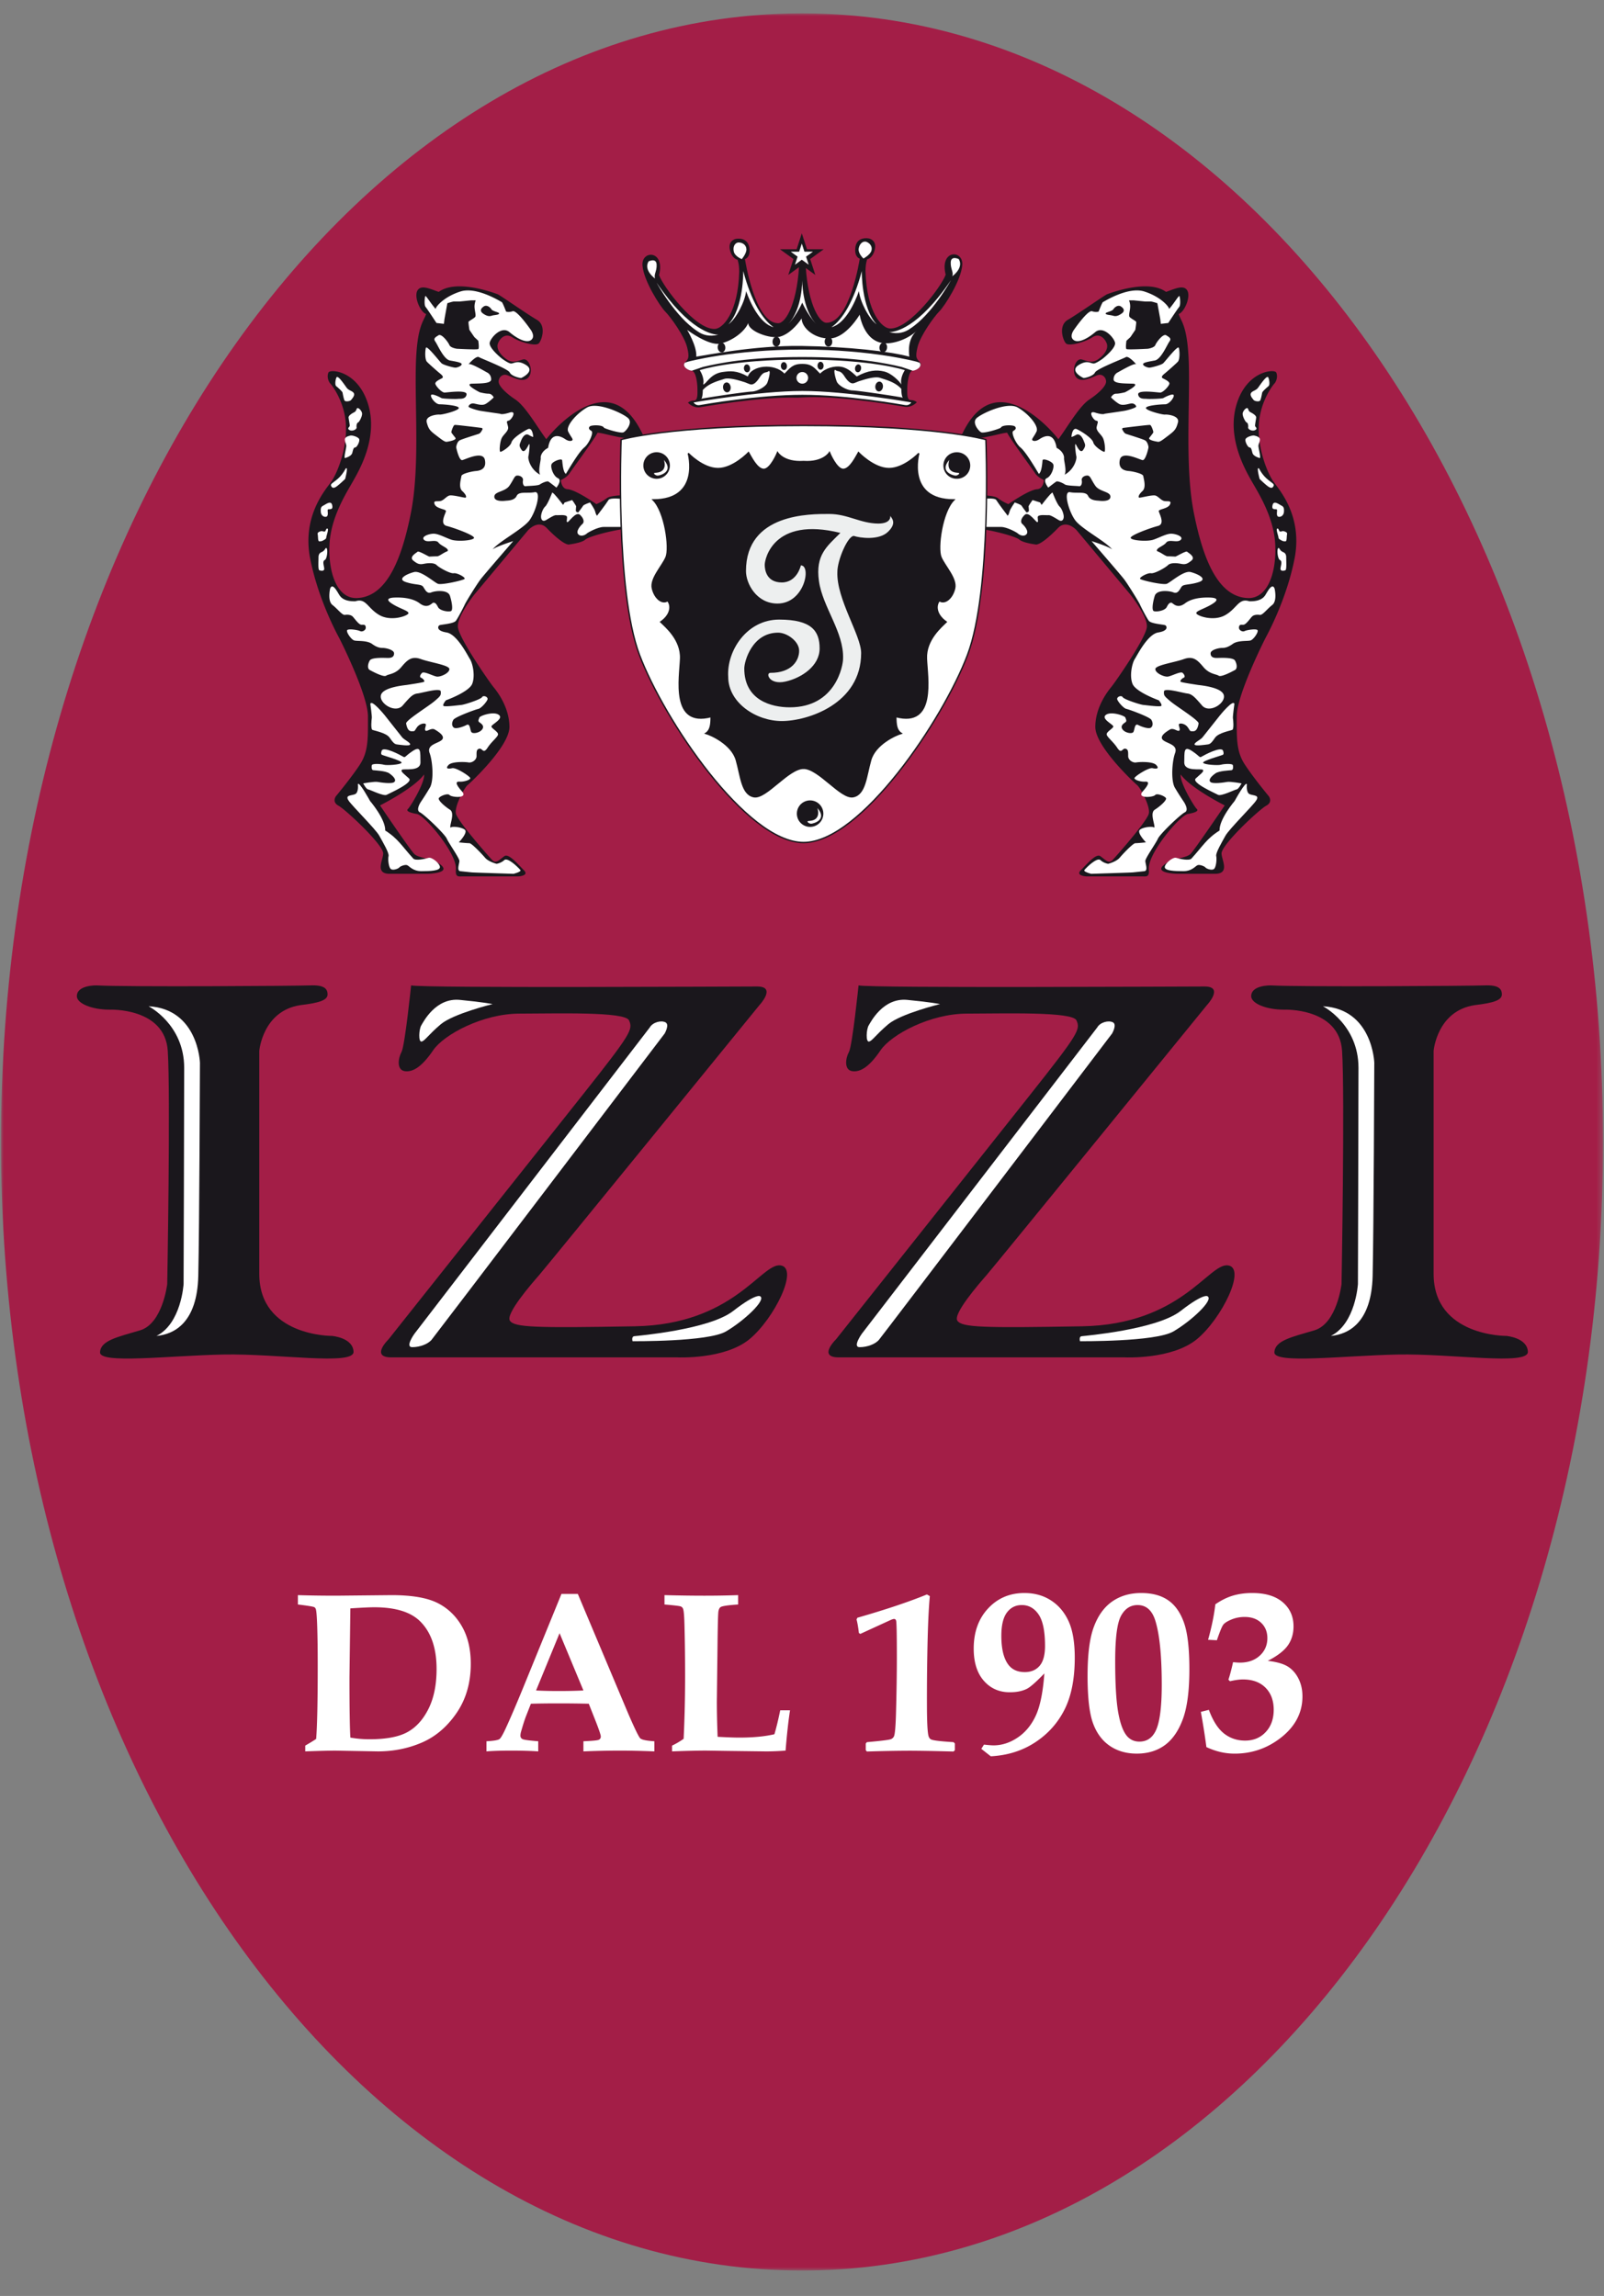 <svg width="285" height="408" viewBox="0 0 285 408" xmlns="http://www.w3.org/2000/svg" xmlns:xlink="http://www.w3.org/1999/xlink">
    <rect x="0" y="0" width="285" height="408" fill="#808080" stroke="none"/>
    <defs>
        <path id="0j836mbisa" d="M0 0h284.651v401.117H0z"/>
    </defs>
    <g fill="none" fill-rule="evenodd">
        <g transform="translate(.174 2.372)">
            <mask id="b0bpeqtw0b" fill="#fff">
                <use xlink:href="#0j836mbisa"/>
            </mask>
            <path d="M0 200.556c0 110.77 63.721 200.56 142.326 200.56 78.604 0 142.325-89.79 142.325-200.56C284.651 89.794 220.93 0 142.326 0 63.72 0 0 89.794 0 200.556" fill="#A31E47" mask="url(#b0bpeqtw0b)"/>
        </g>
        <path d="M62.252 308.775c1.105.2 2.24.297 3.403.297 2.94 0 5.185-.42 6.73-1.267 1.542-.842 2.794-2.226 3.75-4.14.958-1.921 1.436-4.28 1.436-7.073 0-3.678-.951-6.479-2.85-8.404-1.677-1.715-4.415-2.572-8.216-2.572-.816 0-2.234.067-4.253.2l-.158 12.329c0 5.19.052 8.735.158 10.63m-8.017 2.452V310.2c.91-.526 1.557-.925 1.94-1.188.184-2.32.278-6.663.278-13.033 0-2.756-.03-5.057-.09-6.911-.06-1.85-.147-2.91-.267-3.174a.575.575 0 0 0-.26-.297c-.195-.105-1.165-.263-2.906-.474v-1.662c1.99.064 4.28.098 6.866.098l9.758-.098c3.55 0 6.246.448 8.085 1.343 1.842.898 3.305 2.27 4.384 4.117 1.083 1.85 1.625 4.091 1.625 6.73 0 3.393-.847 6.314-2.535 8.77-1.688 2.455-3.745 4.2-6.174 5.245-2.43 1.042-5.02 1.56-7.78 1.56l-7.502-.134c-1.2 0-3.008.045-5.422.135M99.425 290.224l-4.178 10.179c1.215.067 2.553.097 4.02.097 1.53 0 2.997-.03 4.396-.097l-4.238-10.18zm-12.988 19.203c1.24-.064 2.008-.192 2.297-.376.196-.131.508-.632.93-1.504.808-1.715 1.834-4.095 3.09-7.144l7.005-17.158h2.91l8.947 21.253c1.161 2.684 1.876 4.155 2.147 4.41.27.256 1.105.429 2.504.52v1.8c-2.15-.09-4.181-.139-6.095-.139-2.283 0-4.453.05-6.51.14v-1.802c1.569-.064 2.479-.15 2.723-.26.244-.108.365-.304.365-.59 0-.244-.275-1.083-.831-2.515l-1.305-3.305c-1.64-.038-3.467-.06-5.49-.06-1.756 0-3.358.022-4.794.06l-.873 2.226c-.237.605-.526 1.507-.868 2.707-.08.267-.12.515-.12.733a.65.65 0 0 0 .387.628c.255.124 1.18.248 2.778.376v1.801c-1.293-.09-2.902-.139-4.828-.139-1.83 0-3.286.05-4.37.14v-1.802zM119.412 311.228v-1.026a13.54 13.54 0 0 0 2.057-1.211c.173-3.572.26-7.302.26-11.18 0-3.049-.034-5.925-.102-8.629-.038-1.929-.128-3.035-.275-3.328a.712.712 0 0 0-.406-.387c-.203-.083-1.165-.2-2.88-.342v-1.666c2.546.068 4.907.101 7.084.101 2.113 0 4.114-.033 6.002-.101v1.666c-1.813.116-2.858.274-3.133.473-.169.117-.293.358-.364.722-.072.365-.128 2.497-.17 6.404l-.116 9.638c0 1.808.045 3.9.139 6.276 1.722.09 2.997.139 3.824.139 2.486 0 4.573-.2 6.268-.598.35-1.185.692-2.606 1.03-4.253h1.742c-.297 1.925-.56 4.313-.79 7.163-1.252.094-2.407.14-3.463.14l-7.156-.09-3.204-.05c-1.477-.011-3.59.034-6.347.14M154.029 311.248l-.2-.237v-1.188l.2-.237c2.534-.225 3.96-.402 4.275-.534a.977.977 0 0 0 .534-.496c.173-.369.29-1.67.358-3.903.105-3.817.157-7.197.157-10.142 0-3.869-.04-6.024-.12-6.46-.053-.237-.177-.357-.376-.357-.116 0-.3.053-.553.158l-5.445 2.497-.255-.162c-.105-.959-.245-1.767-.414-2.414l.158-.297c4.96-1.425 9.077-2.801 12.349-4.136l.515.297c-.173 1.839-.3 4.34-.384 7.509a430.74 430.74 0 0 0-.131 11.506c0 3.08.086 4.994.26 5.746.078.342.229.575.454.692.327.188 1.67.353 4.016.496l.237.237v1.188l-.237.237-2.455-.06a289.689 289.689 0 0 0-5.028-.079c-2.425 0-5.065.05-7.915.14M182.086 297.136c1.113 0 1.99-.368 2.628-1.109.643-.737.967-1.918.967-3.542 0-2.613-.384-4.475-1.143-5.591-.76-1.117-1.756-1.67-2.986-1.67-1.098 0-1.978.44-2.64 1.324-.661.883-.992 2.263-.992 4.136 0 2.297.406 3.993 1.21 5.087.662.91 1.647 1.365 2.956 1.365m3.475.237c-1.486 1.546-2.531 2.463-3.14 2.753-.805.395-1.805.594-2.997.594-1.892 0-3.433-.684-4.625-2.05-1.192-1.364-1.79-3.267-1.79-5.707 0-2.933.853-5.31 2.557-7.137 1.7-1.828 3.85-2.742 6.449-2.742 1.786 0 3.354.433 4.711 1.305 1.361.873 2.407 2.106 3.14 3.704.73 1.594 1.098 3.76 1.098 6.49 0 3.723-.602 6.784-1.801 9.183-1.203 2.403-2.944 4.35-5.227 5.85-2.282 1.497-4.915 2.328-7.896 2.483l-1.681-1.324.474-.752c.808.09 1.372.135 1.692.135 1.481 0 2.91-.459 4.286-1.384 1.377-.92 2.452-2.226 3.23-3.906.775-1.685 1.279-4.182 1.52-7.495M198.148 295.185c0 4.2.192 7.31.575 9.329.38 2.023.937 3.403 1.662 4.143.553.553 1.241.832 2.061.832 1.252 0 2.188-.583 2.809-1.745.778-1.425 1.166-4.212 1.166-8.36 0-5.057-.369-8.817-1.106-11.269-.568-1.929-1.632-2.891-3.189-2.891-1.252 0-2.23.628-2.929 1.891-.7 1.26-1.049 3.948-1.049 8.07m-4.907 2.583c0-3.824.376-6.739 1.14-8.735.755-2 1.85-3.49 3.282-4.475 1.433-.981 3.132-1.474 5.099-1.474 1.94 0 3.527.421 4.768 1.267 1.24.843 2.185 2.17 2.831 3.979.647 1.808.97 4.572.97 8.29 0 3.84-.39 6.807-1.169 8.898-.778 2.094-1.854 3.632-3.226 4.625-1.373.989-3.02 1.481-4.949 1.481-1.861 0-3.463-.462-4.81-1.387-1.345-.921-2.338-2.268-2.977-4.035-.64-1.771-.96-4.58-.96-8.434M213.367 304.203l1.425-.357c.737 1.982 1.64 3.384 2.707 4.215 1.068.832 2.313 1.249 3.734 1.249 1.49 0 2.708-.504 3.655-1.515.948-1.008 1.425-2.332 1.425-3.968 0-1.635-.488-2.944-1.459-3.921-.973-.974-2.308-1.463-4.004-1.463-.632 0-1.4.105-2.309.316l-.275-.275c.264-.782.538-1.816.828-3.11.541.053.94.08 1.203.08 1.455 0 2.636-.414 3.538-1.238.9-.823 1.35-1.861 1.35-3.117 0-1.106-.364-2.012-1.094-2.711-.73-.7-1.715-1.05-2.948-1.05-.838 0-1.62.155-2.343.456-.725.304-1.203.609-1.44.91-.237.304-.616 1.23-1.143 2.771l-1.564-.079c.635-2.26 1.064-4.362 1.29-6.306 1.037-.714 2.075-1.23 3.117-1.542 1.038-.308 2.185-.466 3.433-.466 2.343 0 4.151.55 5.43 1.643 1.275 1.098 1.91 2.523 1.91 4.28 0 1.29-.33 2.417-.996 3.372-.666.956-1.858 1.877-3.573 2.76 1.583.185 2.768.523 3.55 1.008.786.49 1.418 1.2 1.891 2.129.474.932.715 1.989.715 3.177 0 3.023-1.391 5.558-4.174 7.603-2.335 1.715-4.956 2.572-7.87 2.572-.873 0-1.726-.101-2.561-.297-.839-.2-1.658-.489-2.463-.872-.256-1.967-.583-4.05-.985-6.254" fill="#FFF"/>
        <path d="M17.171 175.11s-3.61-.11-3.512 2c.102 1.207 2.613 2.31 5.82 2.31 0 0 9.834-.403 10.33 7.32.504 7.72-.094 41.43-.094 41.43s-.804 7.025-4.817 8.232c-4.015 1.196-7.024 1.797-7.121 3.907-.102 2.11 12.134.602 21.865.395 9.728-.196 23.276 2.011 23.175-.497-.098-2.504-3.813-2.809-3.813-2.809s-12.935.106-12.935-11.032V186.74s.598-7.122 7.317-8.126c3.41-.402 4.817-.898 4.817-1.902 0-1.008-.602-1.711-3.11-1.602-2.508.094-32.503.293-37.922 0" fill="#1A171C"/>
        <path d="M26.4 178.815s6.325 3.211 6.325 10.939c0 7.716-.105 38.418-.105 38.418s-.402 7.02-4.813 9.228c3.211-.3 7.22-2.41 7.423-10.634.199-8.227.297-37.918.297-37.918s-.297-9.533-9.126-10.033" fill="#FFF"/>
        <path d="M225.83 175.11s-3.613-.11-3.512 2c.102 1.207 2.614 2.31 5.817 2.31 0 0 9.83-.403 10.326 7.32.504 7.72-.094 41.43-.094 41.43s-.797 7.025-4.82 8.232c-4.01 1.196-7.017 1.797-7.111 3.907-.117 2.11 12.126.602 21.865.395 9.728-.196 23.276 2.011 23.175-.497-.11-2.504-3.82-2.809-3.82-2.809s-12.928.106-12.928-11.032V186.74s.59-7.122 7.313-8.126c3.411-.402 4.814-.898 4.814-1.902 0-1.008-.598-1.711-3.11-1.602-2.504.094-32.504.293-37.915 0" fill="#1A171C"/>
        <path d="M235.058 178.815s6.317 3.211 6.317 10.939c0 7.716-.097 38.418-.097 38.418s-.406 7.02-4.81 9.228c3.204-.3 7.213-2.41 7.423-10.634.192-8.227.293-37.918.293-37.918s-.293-9.533-9.126-10.033" fill="#FFF"/>
        <path d="M73.046 175.11s-1.102 10.728-1.704 11.83c-.601 1.101-.906 3.21.598 3.414 1.5.2 3.11-.903 5.02-3.711 1.903-2.81 8.83-6.52 15.35-6.52 6.516 0 18.752-.4 19.459 1.203.7 1.605.5 2.207-8.325 13.337C94.618 205.797 69.037 238 69.037 238s-3.312 3.211.497 3.211h50.857s8.325.403 12.744-3.21c4.414-3.615 8.93-12.74 5.516-13.143-3.407-.395-8.329 10.532-25.878 10.83-17.557.304-21.37.21-22.174-.997-.801-1.203 3.816-6.524 5.219-8.13 1.403-1.598 39.118-47.947 39.118-47.947s3.11-3.312-.399-3.312c-3.516 0-59.179.304-61.491-.192" fill="#1A171C"/>
        <path d="M115.442 182.594 73.64 237.012s-1.726 2.384-.403 2.384c1.331 0 2.794-.526 3.456-1.323.662-.798 41.404-54.411 41.404-54.411s.929-1.598.135-1.997c-.8-.395-2.26 0-2.79.929M135.088 230.37c1.053.67-2.922 4.38-6.11 6.238-3.185 1.858-16.587 1.726-16.587 1.726s-.24-.816.305-.887c.545-.068 13.296-1.151 17.568-4.479 4.275-3.316 4.824-2.598 4.824-2.598M87.525 178.428s-6.983 1.703-9.22 3.598c-2.237 1.9-2.786 2.918-3.392 3.058-.609.131-.477-2.174-.067-2.858.402-.67 2.572-4.949 6.843-4.543 4.28.41 5.836.745 5.836.745" fill="#FFF"/>
        <path d="M152.547 175.11s-1.101 10.728-1.707 11.83c-.609 1.101-.906 3.21.606 3.414 1.504.2 3.11-.903 5.008-3.711 1.907-2.81 8.833-6.52 15.353-6.52 6.513 0 18.764-.4 19.46 1.203.707 1.605.5 2.207-8.325 13.337C174.109 205.797 148.546 238 148.546 238s-3.32 3.211.49 3.211h50.86s8.322.403 12.74-3.21c4.415-3.615 8.927-12.74 5.524-13.143-3.418-.395-8.336 10.532-25.893 10.83-17.553.304-21.358.21-22.16-.997-.811-1.203 3.81-6.524 5.212-8.13 1.403-1.598 39.126-47.947 39.126-47.947s3.11-3.312-.402-3.312c-3.524 0-59.187.304-61.496-.192" fill="#1A171C"/>
        <path d="m194.948 182.594-41.818 54.418s-1.715 2.384-.387 2.384c1.323 0 2.786-.526 3.444-1.323.673-.798 41.408-54.411 41.408-54.411s.929-1.598.139-1.997c-.808-.395-2.267 0-2.786.929M214.58 230.37c1.061.67-2.914 4.38-6.102 6.238-3.189 1.858-16.583 1.726-16.583 1.726s-.237-.816.3-.884c.542-.071 13.29-1.154 17.573-4.482 4.264-3.316 4.813-2.598 4.813-2.598M167.029 178.428s-6.983 1.703-9.22 3.598c-2.238 1.9-2.787 2.918-3.396 3.058-.613.131-.478-2.174-.068-2.858.403-.67 2.576-4.949 6.848-4.543 4.271.41 5.836.745 5.836.745" fill="#FFF"/>
        <path d="M58.358 66.199c-.339.79.052 1.73.41 2.038 0 0 2.492 2.951 2.696 7.325.203 4.377-1.625 8.648-2.595 10.02-.963 1.373-5.234 6.051-3.764 13.635 1.474 7.577 5.084 13.989 5.185 14.195.11.203 5.088 10.07 5.088 13.89 0 3.814.105 6.205-1.418 8.544-1.526 2.343-4.279 5.652-4.279 5.652s-.76 1.015.463 1.677c1.218.662 7.682 6.663 7.938 8.393.101 1.064-1.636 3.711 1.165 3.711h6.667s3.971-.049 2.595-1.421c-1.376-1.373-4.118-1.268-4.934-2.14-.82-.865-6.054-8.592-6.054-8.592s6.002-3.005 7.833-5.498c.147 1.474-2.444 5.746-2.85 6.103-.406.358.15.666 1.575.918 1.422.26 7.276 7.174 6.92 9.92-.099 1.323.458 1.173 1.12 1.173h9.972s1.985-.106 1.015-1.072c-.966-.967-2.689-3.053-3.46-2.546-.763.508-1.473 1.43-2.135.767-.658-.662-6.257-7.02-6.513-8.344-.252-1.323 1.523-4.583 2.087-5.035.564-.462 7.426-6.873 7.426-10.33 0-3.455-2.132-6.256-2.85-7.117-.71-.869-6.204-8.754-6.306-10.687-.101-1.936 2.948-5.753 2.948-5.753l9.518-11.39s1.774-1.99 3.309-.414c1.522 1.58 3.053 2.85 3.865 2.952 0 0 2.32-.267 3-.88.678-.609 5.837-1.966 8.074-1.966h1.624v-5.972s-4.952-.131-5.832.546a8.94 8.94 0 0 1-1.899 1.086s-3.463-2.44-5.023-2.643c-1.219 0-1.283-1.632-1.283-1.632s1.083-.47 1.557-1.222c.474-.745 4.546-6.238 4.952-7.19 1.159 0 5.84 1.692 8.348.88-.545-.88-2.58-6.441-7.329-6.306-4.745.136-9.366 5.565-10.115 6.577-1.489-1.963-3.658-5.832-5.49-7.05-1.83-1.223-2.978-2.44-2.978-3.19 0-.744.67-1.424 1.486-1.15.812.27 2.854 1.49 3.805.406.944-1.083.135-3.463-.955-3.188-1.083.274-1.831.748-2.978-.068-1.155-.816-1.768-1.903-1.504-2.715.274-.812 1.233-2.034 2.583-1.15 1.354.88 4.14 1.628 4.681 1.082.542-.545 1.426-3.192-.338-4.207-1.76-1.016-6.577-4.407-6.983-4.543-.41-.135-7.197-2.779-10.446-.406-1.568-.545-3.192-1.357-3.801-.203-.61 1.15.537 3.798 1.564 4.136-.485 1.422-1.703 2.166-1.839 9.702-.135 7.524.68 17.91-.88 25.705-1.56 7.799-4.136 14.789-9.494 15.063-3.734.2-5.223-4.816-4.953-9.63.275-4.82 2.986-9.028 4.137-11.062 1.15-2.03 4.546-7.803 2.715-13.77-1.832-5.972-6.754-6.272-7.043-5.614" fill="#1A171C"/>
        <path d="M58.659 104.596s-.515 2.189.42 2.914c.866.673 1.554 1.613 2.065 1.753.042.003.075.007.117.007 0 0 .978-.188 1.44.331.451.5 1.068 1.418 1.527 1.418.45 0 .71-.053.76.458.056.512-.614.869-1.02.662-.406-.2-2.08-.455-2.286-.15-.203.3.714 1.677 1.271 1.827.556.154 2.237-.052 3.155.613.91.662 1.474.71 1.929.71.459 0 1.981.31 1.981.971 0 .658-.503.812-1.064.812-.556 0-2.895-.154-3.256.455-.354.613-.459 1.425 0 1.685.462.248 2.444 1.323 2.907 1.011.447-.304 1.624-.255 2.692-1.523 1.068-1.27 1.835-2.03 3.508-1.421 1.677.602 5.043 1.064 5.043 1.775 0 .718-1.583 1.425-2.245 1.327-.658-.101-2.237-.97-2.595-.665-.35.308-.507.763-.203.865.305.105.711.56.56.71-.157.154-2.756.515-3 .564-.256.05-4.328.361-4.685 1.828-.354 1.474 2.594 3.312 3.869 1.835 1.278-1.474 1.779-2.038 2.643-2.136.865-.102 4.073-1.068 4.122-.354.056.711-.05.813-1.113 1.723-1.072.917-5.14 3.414-5.04 3.97.106.557.305 1.377.971 1.377.654 0 .451 0 .963-.715.511-.714 1.575-.812 1.575-.458 0 .353-.304.86-.045 1.071.256.2 1.015-.564 1.62-.21.61.36 1.933 1.173 1.275 1.835-.665.661-2.745.816-2.188 2.342.564 1.527.767 4.937.049 6.152a49.504 49.504 0 0 1-1.576 2.497s-1.019 1.474-.199 1.887c.812.403 4.426 3.858 4.776 4.678.357.812 2.244 3.456 2.244 3.964 0 .51-.564 1.83.252 1.83 0 0 1.425.155 1.982.208.564.045 7.378.252 7.378.252s1.425-.354 1.225-.662c-.21-.301-2.24-2.34-2.854-1.779-.613.56-1.376.662-1.376.662s-1.421-.354-2.034-1.068c-.606-.714-2.388-2.595-2.794-2.595-.414 0-1.884-.15-1.884-.15s1.68-1.737 1.068-2.241c-.61-.508-2.395-.662-2.542-.357-.256-.354.861-2.591-.101-3.204-.967-.617-2.133-1.677-1.982-2.038.15-.354 1.575-.963 1.925-.56.361.41 3.362.661 2.192-.658-1.173-1.32-1.173-1.783-.402-1.73.756.049 1.876-.308 1.876-.613s-2.493-1.93-3.203-1.779c-.715.155-1.275.102-.662-.56.613-.662 3-.564 3.56-.459.561.106 1.426-.406 1.426-1.12 0-.71-.053-1.222.508-1.324.56-.094.658 1.02 1.436-.15.752-1.173 1.918-1.982 1.873-2.444-.057-.455-1.072-.967-1.174-1.324-.101-.353 2.238-1.369 1.324-2.083-.917-.71-3.358.15-3.46.462-.1.301-.308.602-.048.813.252.199 1.019.609.556 1.274-.451.655-1.677.858-1.933.504-.255-.353-.203-1.628-.86-1.267-.67.353-1.933.763-2.29.451-.358-.3-.358-.861-.05-1.369.301-.511 3.911-1.83 4.423-1.936.51-.102 1.477-1.222 1.639-1.677.147-.459-.726-.82-.978-.406-.255.406-3.106 1.323-3.662 1.376-.564.049-3.05.402-3.204.15-.158-.252.459-.974.459-.974s4.114-1.47 4.678-2.948c.556-1.47.052-3.658-.41-4.369-.455-.714-2.29-4.43-4.163-4.738-1.887-.3-1.527-1.117-1.275-1.27.249-.155 2.542-.253 2.945-.813.406-.557 1.376-2.444 1.579-2.895.203-.463 2.136-3.614 2.854-4.532.71-.917 5.746-6.72 5.746-6.72s-2.956.918-3.663 1.475c1.068-1.365 5.34-3.61 6.517-5.13 1.162-1.533 2.233-5.297.955-5.038-1.264.252-2.79-.207-3.196.654-.406.873-1.632.82-2.038.873-.403.049-1.982.15-1.93-.767.046-.914 1.93-.813 2.693-1.933.77-1.12.869-1.73 1.32-1.779.462-.052 1.173.252 1.075.865-.109.606.147 1.068.448 1.023.308-.06 2.188-.06 2.55-.312.356-.252 1.274-.662 1.526-.512.255.15 1.421 1.072 1.421 1.072s1.076-1.323.26-1.68c-.816-.358-1.377-1.982-1.117-2.494.248-.511 1.827-1.113 1.876-.662.057.46.154 2.087.662 2.396.914-1.53 2.392-3.971 3.253-4.682.868-.714 1.733-2.7 1.278-2.952-.459-.255-.56-.556-.26-.812.305-.252 2.294-.304 2.497.256.557.3 2.997 1.015 3.46.808.451-.203 1.673-1.677.865-2.489-.816-.816-5.441-3.004-7.325-1.933-1.884 1.068-3.82 3.306-3.362 4.276.463.962.97 1.368.715 1.572-.252.203-.764.105-1.223-.204-.458-.304-2.545-1.677-3.053 1.53-1.068.557-1.376 1.422-1.316 1.828.045.406-.519 2.238-.105 2.952-1.786-.97-2.189-2.85-2.087-3.256.101-.403.353-2.542.101-2.14-.252.41-.816 1.737-1.323.97-.512-.763-.354-.91-.098-1.575.248-.662.76-1.425 1.372-1.072.61.357.809.357.809.357s-.098-1.782-.963-1.372c-.86.41-2.696 1.58-2.903 2.339-.199.763-1.778 1.73-1.981 1.68-.203-.052-.102-1.579.203-2.338.304-.767 1.327-1.328 1.173-2.091-.154-.763-.406-1.015.101-1.113.504-.105 1.576-1.884.15-1.425-1.424.451-1.68.2-1.68.2s-2.846-.407-3.46-.512c-.609-.094-2.135-.553-2.135-.756 0-.207.353-.613.868-.56.504.049 1.474.455 2.136.101.662-.36 1.47-1.173 1.47-1.173s-.304-.662-.913-.662c-.613 0-1.572-.252-1.572-.252s-2.907-1.474-1.38-1.526c1.527-.053 3.41 0 3.41-.764 0-.763-.503-1.124-.71-1.222-.203-.101-2.956-1.73-3.257-1.474-.312.248 1.268-1.58 1.78-1.267.51.3 5.192 2.08 5.493 2.741.304.662 1.887 1.023 2.038.97.154-.052 2.546-1.222.865-2.293-1.677-1.068-2.241-.102-2.854-.305-.61-.203-1.474-.865-1.474-.865s-2.384-1.884-2.132-2.846c.252-.967 2.132-3.005 3.508-1.835 1.372 1.169 3.053 2.034 3.865 1.376.813-.666-.154-1.88-.154-1.88s-2.391-3.463-3.15-3.208c-.764.248-1.17.05-1.17.05s-.613-1.63-.767-1.682c-.155-.049-4.426-2.794-7.325-1.884-2.896.922-4.373 2.651-4.426 3.11-.918-1.068-1.73-2.444-1.831-2.29-.098.15-.252 1.576.056 1.937.3.353 1.925 2.842 1.925 2.842l1.324.155.105-.87.508-2.793s.914-.308 1.17-.308h1.022l1.982-.2h.865s-.252.56-.207 1.271c.049.711.304 1.426.105 1.677-.203.256-1.12.715-1.173.865-.05.158.154 1.425.154 1.425l.869 1.275.707.662s.206 1.316 0 1.474c-.204.154-3.813-.053-3.813-.053s-1.12-.154-1.32-.661c-.21-.508-1.376-2.084-1.94-1.73-.557.357-.963.56-.557 1.12.406.557 1.478 3.155 2.595 3.358 1.116.203 2.083.358 2.083.662 0 .308-.764.61-1.12.61-.35 0-2.08-.46-2.437-.764-.358-.305-2.651-3.31-2.802-2.749-.154.56-.2 2.087.21 2.493.403.41 1.776 1.632 2.34 2.087.556.459.556.666.3.82-.255.15-1.222.553-1.169.963.049.406 1.12 1.575 1.628 1.575.508 0 4.069-.556 3.918.354-.154.92-1.27.714-1.526.767-.256.052-2.7 0-2.956-.15-.252-.155-1.677-.87-1.827-.512-.15.357.763 1.628 1.526 1.628.76 0 3.407.203 3.407.662 0 .455-2.952 1.218-3.407 1.166-.458-.05-2.598.21-2.293 1.376.308 1.173.56 1.474 1.632 2.286 1.067.816 1.579 1.226 1.929 1.173.357-.052 1.83-.304 1.526-.71-.3-.407-.714-.865-.714-1.016 0-.158.364-1.27.616-1.27s.711.048 2.035.199c1.32.15 2.542.308 2.542.308s.507 0 .304.353c-.2.358-.353.613-.609.715-.252.098-2.952.914-3.403 1.166-.466.255-.617 1.071-.617 1.222 0 .15.512 2.395 1.068 2.29.56-.102 3.67-1.73 4.024-.046.35 1.67-.914 1.926-1.583 1.982-.658.049-2.542.451-2.591.91-.049.463-.564 1.986.15 2.647.715.658.767 1.068.613 1.17-.154.101-2.391-.56-2.952-.354-.556.203-.962.865-1.571.967-.617.101-1.324-.15-.974.609.357.763 1.989.816 1.989 1.166 0 .36-1.226 2.297.147 2.65 1.376.354 4.986 1.678 4.839 2.136-.158.46-2.956.666-4.027.305-1.06-.354-2.38-1.12-3.25-1.064-.868.049-2.188.552-1.578 1.113.612.564 2.034-.2 2.541.462.508.658 1.884.967 1.632 1.523-.763.26-1.474.918-1.883.918-.41 0-1.219.049-1.373.049-.154 0-1.88-1.065-2.09-.865-.204.207-1.584.917-.756 1.579.808.662 1.169.71 1.929.56.763-.15 1.782-.203 2.237.252.462.459 2.391 1.527 3.004 1.433.606-.11 2.185.76 1.93 1.011-.253.256-4.065 1.117-4.724.865-.665-.255-3.008-2.387-4.23-2.09-1.218.308-3.15 1.225-1.474 1.782 1.677.56 2.753.308 3.099.865.36.56.673 1.27 1.432.97.76-.305 2.952-.511 3.306.613.357 1.117.56 2.49.206 2.696-.36.2-1.989 0-2.339-.718-.36-.71-.567-.76-.815-.76-.26 0-.97 1.222-2.448.102-1.474-1.12-3.862-1.02-4.174-1.02-.305 0-2.283 0-.914.967 1.372.97 3.207 1.373 3.106 1.835-.102.455-3.106 1.527-5.185.3-2.091-1.214-2.34-3.049-4.23-2.44-1.727.053-2.441-.51-2.795-1.011-.36-.515-1.252-2.414-1.7-1.24M59.8 67.048c-.157.252-.364 1.324-.056 1.576.309.26 1.072.914 1.125 1.166.049.26.206 1.124.35 1.38.157.255.97.154 1.176-.106.2-.252.711-.812.46-1.218-.26-.41-.866-.41-1.276-.963-.406-.56-1.526-2.244-1.778-1.835M63.36 72.694s-.102.407-.407.557c-.305.154-1.064.564-1.02.974.054.402.208 1.166.208 1.425 0 .252-.564.451-.053.76.504.304 1.327-.102 1.271-.46-.053-.356.056-.811.252-.868.21-.049.816-1.17.714-1.677-.097-.507-.816-1.218-.966-.71M62.19 77.426s-.914.154-.914.662c0 .504.251.763.251 1.17 0 .405-.51 2.24-.199 2.135.301-.101 1.12-.353 1.264-.914.154-.556.21-.966.515-.966.308 0 .86-1.072.714-1.474-.154-.41-1.372-.767-1.632-.613M61.376 83.325s-.459.967-1.324 1.73c-.865.764-1.376.918-1.222 1.275.154.353.406.556 1.068.049.662-.508 1.429-1.271 1.429-1.271s.662-2.49.049-1.783M58.984 89.641s.252.707-.155.805c-.406.105-.612-.049-.612.26 0 .3.154 1.015-.252 1.12-.406.094-.918-.207-.963-.869-.053-.658.045-.917.459-1.12.402-.196 1.274-.914 1.523-.196M57.206 94.366s-.868.105-.763.556c.101.463 0 1.275.3 1.275.305 0 .512-.05.659-.15.158-.102.564-.253.564-.512 0-.252.455-1.425.252-1.576-.2-.15-.305.2-.403.407-.101.206-.609 0-.609 0M57.814 97.472s-.203.406-.512.557c-.3.154-.71.255-.71 1.019 0 .763-.102 2.185.154 2.29.256.098.865.207.865-.256 0-.459-.406-1.323.101-1.572.504-.26.613-2.598.102-2.038" fill="#FFF"/>
        <path d="M65.806 125.109s.309 2.192.256 2.496c-.053.309-.203 1.93.098 2.087.304.155 2.444.508 3.053 1.377.61.864.861 1.165 1.324 1.218.455.053 2.29.35 2.335 0 .052-.354-1.064-.816-1.422-1.271-.357-.459-3.102-3.922-3.102-3.922s-2.388-2.944-2.542-1.985M67.839 133.358s-.256.605 0 .763c.256.15 3.666 1.064 3.512 1.425-.154.35-2.643.504-3.151.35-.515-.15-2.087-.256-2.14.102-.052.36-.052.812.249.868.312.045 2.188.098 2.857.557.655.462 1.32 1.12.91 1.526-.406.41-2.436.102-3 0-.557-.101-2.542.26-2.542.26s.511 1.015.865 1.064c.353.053 2.748 1.27 3.309.966.552-.304 4.779-2.14 3.967-2.903-.82-.76-1.527-1.214-1.279-1.526.26-.301 3.358.413 3.31-1.369-.042-1.782.157-3.004-1.377-1.985-1.52 1.011-1.26 1.274-1.775.966-.504-.3-3.313-1.782-3.715-1.064M63.583 139.375s.195 1.508-.534 1.77c-.718.268-1.771.132-1.11 1.125.655.985 4.795 5.058 5.453 6.238.654 1.181 1.775 3.08 1.647 3.61-.135.523 0 1.974.391 2.298.391.33 1.373-.064 1.512-.26.131-.2 1.045-.59 1.44-.395.395.196.993 1.05 2.504 1.05 1.504 0 3.28-.064 3.28-.719 0-.658-1.441-1.842-2.039-1.647-.59.196-2.313.55-2.692.132-2.042-2.234-2.693-3.538-4.99-4.99.064-2.038-2.696-5.253-2.696-5.253s-1.97-3.621-2.166-2.96M98.123 87.517s-.808 2.098-1.237 2.474c-.429.373-.805 1.4-.752 1.93.052.54.376.808.91.484.541-.32 1.455-.913 1.775-.857.32.053 1.936-.214 1.936.372 0 .594-.165.752.053.865.214.11 1.5-1.99 2.252-1.293.752.699.752 1.346.433 1.613-.32.27-1.234 1.29-.756 1.827.489.538 1.293.106 1.508-.109.218-.218 1.989-1.18 3.008-1.18h5.204v-4.727s-3.975-.7-4.343-.053c-.384.64-2.042 2.794-2.042 2.794s-.218-.267-.323-.756c-.11-.481-.914-1.613-.914-1.613s-1.132.38-1.233.594c-.11.215-.865 1.185-.865 1.185s-.429-.06-.429-.327c0-.264.057-.587.057-.749 0-.161-.7-1.128-.7-1.128l-1.338.425-.267.436s-.057-.056-.219-.27c-.169-.215-1.346-1.78-1.718-1.937" fill="#FFF"/>
        <path d="M85.832 54.554s-.86.553 0 1.166c.865.61 1.275.459 1.628.357.358-.105 1.174-.105 1.223-.357.048-.252-1.121-.357-1.37-.763-.259-.403-.924-.914-1.48-.403M226.767 66.199c.345.79-.053 1.73-.403 2.038 0 0-2.493 2.951-2.7 7.325-.207 4.377 1.625 8.648 2.599 10.02.966 1.373 5.23 6.051 3.764 13.635-1.474 7.581-5.095 13.989-5.19 14.195-.109.203-5.095 10.07-5.095 13.89 0 3.814-.101 6.205 1.433 8.544 1.523 2.343 4.272 5.652 4.272 5.652s.767 1.015-.46 1.677c-1.221.662-7.685 6.663-7.937 8.393-.102 1.064 1.636 3.711-1.173 3.711h-6.66s-3.97-.049-2.594-1.421c1.38-1.373 4.121-1.268 4.937-2.14.812-.865 6.05-8.592 6.05-8.592s-6.001-3.005-7.829-5.498c-.161 1.474 2.433 5.746 2.843 6.103.41.358-.15.666-1.572.918-1.432.26-7.276 7.174-6.922 9.92.101 1.323-.459 1.173-1.12 1.173h-9.97s-1.98-.106-1.022-1.072c.97-.967 2.7-3.053 3.463-2.546.76.508 1.474 1.43 2.136.767.662-.662 6.26-7.02 6.513-8.344.26-1.323-1.527-4.583-2.087-5.035-.56-.462-7.427-6.873-7.427-10.33 0-3.455 2.136-6.256 2.85-7.117.711-.869 6.205-8.754 6.31-10.687.102-1.936-2.955-5.75-2.955-5.75l-9.517-11.393s-1.775-1.99-3.302-.414c-1.527 1.58-3.053 2.85-3.865 2.952 0 0-2.32-.267-3.009-.88-.677-.609-5.824-1.966-8.077-1.966h-1.617v-5.972s4.953-.131 5.836.546a8.843 8.843 0 0 0 1.9 1.086s3.462-2.44 5.015-2.643c1.226 0 1.298-1.632 1.298-1.632s-1.087-.47-1.568-1.222c-.47-.745-4.543-6.238-4.953-7.19-1.154 0-5.84 1.692-8.344.88.542-.88 2.576-6.441 7.33-6.306 4.74.136 9.355 5.565 10.103 6.577 1.493-1.963 3.662-5.832 5.501-7.05 1.828-1.223 2.978-2.44 2.978-3.19 0-.744-.669-1.424-1.492-1.15-.809.27-2.847 1.49-3.798.406-.944-1.083-.136-3.463.959-3.188 1.071.274 1.827.748 2.97-.068 1.158-.816 1.764-1.903 1.497-2.715-.275-.812-1.222-2.034-2.584-1.15-1.346.88-4.132 1.628-4.677 1.082-.542-.545-1.418-3.192.346-4.207 1.763-1.016 6.576-4.407 6.982-4.543.41-.135 7.198-2.779 10.45-.406 1.56-.545 3.189-1.357 3.798-.203.605 1.15-.545 3.798-1.56 4.136.473 1.422 1.7 2.166 1.827 9.702.14 7.524-.677 17.91.891 25.705 1.557 7.802 4.133 14.789 9.495 15.063 3.726.2 5.219-4.816 4.945-9.63-.275-4.82-2.986-9.028-4.137-11.062-1.147-2.03-4.542-7.803-2.715-13.77 1.828-5.972 6.75-6.272 7.04-5.614" fill="#1A171C"/>
        <path d="M226.471 104.596s.519 2.189-.425 2.914c-.857.673-1.545 1.613-2.057 1.753-.045.003-.086.01-.116.01 0 0-.986-.19-1.448.328-.451.5-1.064 1.418-1.515 1.418-.463 0-.715-.053-.768.458-.056.512.613.869 1.016.662.406-.2 2.09-.455 2.282-.15.215.3-.703 1.677-1.26 1.827-.56.154-2.244-.052-3.15.613-.922.662-1.486.71-1.937.71-.463 0-1.993.31-1.993.971 0 .658.511.812 1.072.812.56 0 2.899-.154 3.26.455.353.613.455 1.425 0 1.685-.463.248-2.44 1.323-2.9 1.011-.454-.304-1.628-.255-2.7-1.523-1.07-1.27-1.827-2.03-3.504-1.421-1.677.602-5.046 1.064-5.046 1.775 0 .718 1.583 1.425 2.237 1.327.67-.101 2.249-.97 2.599-.665.353.308.511.763.21.865-.308.105-.714.56-.56.71.15.154 2.741.515 2.993.564.26.05 4.332.361 4.685 1.828.354 1.474-2.59 3.312-3.865 1.835-1.275-1.474-1.779-2.038-2.647-2.136-.858-.102-4.069-1.068-4.118-.354-.053.711.049.813 1.113 1.723 1.068.917 5.14 3.414 5.039 3.97-.102.557-.3 1.377-.963 1.377-.662 0-.462 0-.97-.715-.508-.714-1.58-.812-1.58-.458 0 .353.313.86.061 1.071-.263.2-1.023-.564-1.636-.21-.605.36-1.929 1.173-1.274 1.835.669.661 2.748.816 2.188 2.342-.56 1.527-.756 4.937-.049 6.152a46.876 46.876 0 0 0 1.583 2.497s1.015 1.474.2 1.887c-.82.403-4.426 3.858-4.784 4.678-.353.812-2.24 3.456-2.24 3.964 0 .51.563 1.83-.26 1.83 0 0-1.418.155-1.97.208-.565.045-7.386.252-7.386.252s-1.417-.354-1.214-.662c.2-.301 2.23-2.34 2.85-1.779.602.56 1.373.662 1.373.662s1.417-.354 2.038-1.068c.601-.714 2.384-2.595 2.79-2.595.406 0 1.887-.15 1.887-.15s-1.684-1.737-1.071-2.241c.601-.508 2.395-.662 2.542-.357.255-.354-.865-2.591.097-3.204.974-.617 2.14-1.677 1.997-2.038-.162-.354-1.587-.963-1.936-.56-.361.41-3.366.661-2.193-.658 1.17-1.32 1.17-1.783.406-1.73-.763.049-1.88-.308-1.88-.613s2.493-1.93 3.204-1.779c.703.155 1.275.102.662-.56-.61-.662-3-.564-3.565-.459-.556.106-1.421-.406-1.421-1.12 0-.71.049-1.222-.504-1.324-.564-.094-.67 1.02-1.433-.15-.763-1.173-1.929-1.982-1.88-2.444.045-.455 1.076-.967 1.173-1.324.102-.353-2.245-1.369-1.323-2.083.913-.71 3.361.15 3.463.462.101.301.3.602.049.813-.26.199-1.023.609-.56 1.274.454.655 1.677.858 1.929.504.251-.353.206-1.628.864-1.267.666.353 1.933.763 2.294.451.354-.3.354-.861.049-1.369-.308-.511-3.922-1.83-4.426-1.936-.511-.102-1.474-1.222-1.632-1.677-.146-.459.718-.82.97-.406.252.406 3.103 1.323 3.655 1.376.564.049 3.061.402 3.212.15.158-.252-.46-.974-.46-.974s-4.117-1.47-4.677-2.948c-.564-1.47-.045-3.658.402-4.369.467-.714 2.294-4.43 4.174-4.738 1.884-.3 1.527-1.117 1.275-1.27-.252-.155-2.542-.253-2.952-.813-.41-.557-1.376-2.444-1.575-2.895-.203-.463-2.14-3.614-2.85-4.532-.715-.917-5.742-6.72-5.742-6.72s2.948.918 3.655 1.475c-1.065-1.365-5.344-3.61-6.517-5.13-1.173-1.533-2.23-5.297-.955-5.038 1.267.252 2.794-.207 3.2.654.406.873 1.628.82 2.034.873.406.049 1.986.15 1.933-.767-.049-.914-1.933-.813-2.7-1.933-.76-1.12-.861-1.73-1.324-1.782-.45-.05-1.173.255-1.064.868.102.606-.15 1.068-.458 1.023-.305-.06-2.181-.06-2.542-.312-.354-.252-1.275-.662-1.527-.512-.252.15-1.425 1.072-1.425 1.072s-1.064-1.323-.26-1.68c.824-.358 1.384-1.982 1.125-2.494-.252-.511-1.828-1.113-1.888-.662-.041.46-.15 2.087-.654 2.396-.914-1.53-2.388-3.971-3.253-4.682-.868-.714-1.733-2.7-1.282-2.952.47-.255.564-.556.26-.812-.301-.252-2.287-.304-2.49.256-.56.3-3.008 1.015-3.463.808-.451-.203-1.677-1.677-.861-2.489.812-.816 5.44-3.004 7.325-1.933 1.887 1.068 3.816 3.306 3.354 4.276-.455.962-.97 1.368-.71 1.572.255.203.763.105 1.221-.204.459-.304 2.538-1.677 3.054 1.53 1.071.557 1.372 1.422 1.323 1.828-.049.406.512 2.238.102 2.952 1.775-.97 2.188-2.85 2.087-3.256-.102-.403-.361-2.542-.102-2.14.252.41.812 1.737 1.324.97.504-.763.353-.91.094-1.575-.252-.662-.756-1.425-1.369-1.072-.61.357-.82.357-.82.357s.11-1.782.974-1.372c.861.41 2.689 1.58 2.9 2.339.191.763 1.778 1.73 1.977 1.68.21-.052.11-1.579-.199-2.338-.305-.767-1.32-1.328-1.17-2.091.155-.763.407-1.015-.105-1.113-.504-.105-1.572-1.884-.154-1.425 1.429.451 1.688.2 1.688.2s2.843-.407 3.452-.512c.613-.094 2.136-.553 2.136-.756 0-.207-.35-.613-.86-.56-.512.049-1.479.455-2.137.101-.665-.36-1.478-1.173-1.478-1.173s.313-.662.914-.662c.62 0 1.58-.252 1.58-.252s2.899-1.474 1.38-1.526c-1.535-.053-3.411 0-3.411-.764 0-.763.508-1.124.703-1.222.21-.101 2.96-1.73 3.26-1.474.305.248-1.274-1.58-1.775-1.267-.515.3-5.192 2.08-5.493 2.741-.309.662-1.884 1.023-2.038.97-.15-.052-2.546-1.222-.869-2.293 1.68-1.068 2.237-.102 2.85-.305s1.474-.865 1.474-.865 2.396-1.884 2.136-2.846c-.248-.967-2.136-3.005-3.512-1.835-1.372 1.169-3.05 2.034-3.862 1.376-.823-.666.15-1.88.15-1.88s2.388-3.463 3.152-3.208c.77.248 1.173.05 1.173.05s.613-1.63.763-1.682c.15-.049 4.426-2.794 7.329-1.884 2.9.922 4.373 2.651 4.433 3.11.914-1.068 1.719-2.444 1.82-2.29.11.15.26 1.576-.041 1.937-.312.353-1.937 2.842-1.937 2.842l-1.323.155-.102-.87-.511-2.793s-.914-.308-1.173-.308h-1.016l-1.985-.2h-.865s.26.56.2 1.271c-.05.711-.301 1.426-.095 1.677.196.256 1.117.715 1.166.865.053.158-.15 1.425-.15 1.425l-.861 1.275-.715.662s-.2 1.316 0 1.474c.203.154 3.81-.053 3.81-.053s1.124-.154 1.323-.661c.2-.508 1.38-2.084 1.936-1.73.56.357.97.56.56 1.12-.41.557-1.473 3.155-2.598 3.358-1.113.203-2.079.358-2.079.662 0 .308.763.61 1.117.61.357 0 2.087-.46 2.444-.764.353-.305 2.643-3.31 2.794-2.749.158.56.21 2.087-.203 2.493-.406.41-1.775 1.632-2.34 2.087-.56.459-.56.666-.307.82.259.15 1.222.553 1.173.963-.042.406-1.117 1.575-1.625 1.575-.511 0-4.068-.556-3.922.354.158.92 1.271.714 1.53.767.253.052 2.693 0 2.953-.15.252-.155 1.677-.87 1.827-.512.15.357-.763 1.628-1.527 1.628-.76 0-3.403.203-3.403.662 0 .455 2.945 1.218 3.403 1.166.463-.05 2.599.21 2.29 1.376-.308 1.173-.56 1.474-1.628 2.286-1.071.816-1.575 1.226-1.933 1.173-.353-.052-1.83-.304-1.526-.71.308-.407.71-.865.71-1.016 0-.158-.353-1.27-.605-1.27-.256 0-.71.048-2.034.199-1.324.15-2.55.308-2.55.308s-.504 0-.3.353c.199.358.353.613.612.715.245.098 2.948.914 3.403 1.166.46.255.613 1.071.613 1.222 0 .15-.511 2.395-1.068 2.29-.56-.102-3.67-1.73-4.023-.046-.35 1.67.917 1.926 1.576 1.982.665.049 2.549.451 2.59.91.06.463.564 1.986-.143 2.647-.71.658-.767 1.068-.609 1.17.15.101 2.388-.56 2.948-.354.557.203.967.865 1.576.967.605.101 1.32-.15.966.609-.36.763-1.985.816-1.985 1.166 0 .36 1.222 2.297-.15 2.65-1.377.354-4.99 1.678-4.84 2.136.162.46 2.96.666 4.023.305 1.068-.354 2.392-1.12 3.26-1.064.865.049 2.19.552 1.58 1.113-.62.564-2.03-.2-2.55.462-.503.658-1.88.967-1.628 1.523.764.26 1.478.918 1.888.918.402 0 1.214.049 1.369.049.15 0 1.884-1.065 2.087-.865.199.207 1.575.917.76 1.579-.806.662-1.167.71-1.926.56-.77-.15-1.786-.203-2.249.252-.45.459-2.38 1.527-2.993 1.433-.613-.11-2.188.76-1.936 1.011.252.256 4.072 1.117 4.73.865.662-.255 3.008-2.387 4.223-2.09 1.218.308 3.155 1.225 1.478 1.782-1.678.56-2.753.308-3.103.865-.36.56-.665 1.27-1.425.97-.756-.305-2.952-.511-3.313.613-.35 1.117-.552 2.49-.199 2.696.357.2 1.986 0 2.339-.718.357-.71.56-.76.812-.76.26 0 .97 1.222 2.448.102 1.467-1.12 3.866-1.02 4.174-1.02.3 0 2.282 0 .914.967-1.38.97-3.211 1.373-3.102 1.835.101.455 3.102 1.527 5.181.3 2.087-1.214 2.34-3.049 4.227-2.44 1.726.053 2.44-.51 2.797-1.011.354-.515 1.252-2.414 1.7-1.24M225.334 67.048c.15.252.361 1.324.05 1.576-.31.26-1.065.914-1.121 1.166-.053.26-.203 1.124-.361 1.38-.15.255-.967.154-1.166-.106-.203-.252-.71-.812-.455-1.218.252-.41.865-.41 1.267-.963.41-.56 1.527-2.244 1.786-1.835M221.77 72.694s.102.407.41.557c.301.154 1.068.564 1.016.974-.05.402-.2 1.166-.2 1.425 0 .252.553.451.05.76-.512.304-1.324-.102-1.275-.46.052-.356-.05-.811-.252-.868-.21-.049-.82-1.17-.711-1.677.102-.507.812-1.218.963-.71M222.936 77.426s.922.154.922.662c0 .504-.26.763-.26 1.17 0 .41.512 2.24.21 2.135-.311-.101-1.124-.353-1.274-.914-.15-.556-.21-.966-.511-.966-.301 0-.865-1.072-.715-1.474.162-.41 1.376-.767 1.628-.613M223.75 83.325s.463.967 1.327 1.73c.862.764 1.373.918 1.222 1.275-.15.353-.402.556-1.071.049-.666-.508-1.418-1.271-1.418-1.271s-.665-2.49-.06-1.783M226.148 89.641s-.252.707.15.809c.402.101.613-.053.613.255 0 .301-.158 1.016.252 1.12.402.095.914-.206.97-.868.045-.658-.056-.917-.459-1.12-.413-.196-1.274-.914-1.526-.196M227.925 94.366s.861.105.763.556c-.101.463 0 1.275-.3 1.275-.313 0-.512-.05-.666-.15-.158-.102-.56-.253-.56-.512 0-.252-.459-1.425-.252-1.576.203-.15.312.2.402.407.102.206.613 0 .613 0M227.314 97.472s.206.406.511.557c.308.154.71.255.71 1.019 0 .763.102 2.185-.15 2.29-.252.098-.865.207-.865-.256 0-.459.407-1.323-.105-1.572-.504-.26-.605-2.598-.101-2.038" fill="#FFF"/>
        <path d="M219.325 125.109s-.305 2.192-.26 2.496c.057.309.207 1.93-.101 2.087-.3.155-2.433.508-3.053 1.377-.602.864-.854 1.165-1.316 1.218-.46.053-2.287.35-2.347 0-.041-.354 1.072-.816 1.425-1.271.361-.459 3.11-3.922 3.11-3.922s2.388-2.944 2.542-1.985M217.294 133.358s.252.605 0 .763c-.259.15-3.662 1.064-3.52 1.425.159.35 2.644.504 3.16.35.507-.15 2.086-.256 2.132.102.056.36.056.812-.252.868-.301.045-2.181.098-2.843.557-.662.462-1.324 1.12-.914 1.526.402.41 2.44.102 2.993 0 .56-.101 2.546.26 2.546.26s-.508 1.015-.861 1.064c-.361.053-2.749 1.27-3.317.966-.556-.304-4.771-2.14-3.96-2.903.805-.76 1.527-1.214 1.275-1.526-.251-.301-3.361.413-3.312-1.369.052-1.782-.158-3.004 1.376-1.985 1.523 1.011 1.267 1.274 1.775.966.507-.3 3.313-1.782 3.722-1.064M221.548 139.375s-.195 1.508.534 1.77c.711.268 1.768.132 1.102 1.125-.65.985-4.787 5.058-5.445 6.238-.654 1.181-1.767 3.08-1.64 3.61.121.523 0 1.974-.394 2.298-.399.33-1.384-.064-1.512-.26-.139-.2-1.053-.59-1.447-.395-.395.196-.993 1.05-2.497 1.05-1.512 0-3.29-.064-3.29-.719 0-.658 1.447-1.842 2.038-1.647.598.196 2.316.55 2.696.132 2.038-2.234 2.688-3.538 4.997-4.99-.064-2.038 2.685-5.253 2.685-5.253s1.978-3.617 2.173-2.96M187.009 87.517s.812 2.098 1.237 2.474c.425.373.804 1.4.756 1.93-.057.54-.388.808-.914.484-.538-.32-1.455-.913-1.779-.857-.316.053-1.929-.214-1.929.372 0 .594.158.752-.056.865-.21.11-1.504-1.99-2.253-1.293-.755.699-.755 1.346-.432 1.613.323.27 1.237 1.29.748 1.827-.481.538-1.29.106-1.504-.109-.218-.218-1.978-1.18-3-1.18h-5.212v-4.727s3.974-.7 4.347-.053c.383.64 2.038 2.794 2.038 2.794s.214-.267.323-.756c.113-.481.921-1.613.921-1.613s1.125.38 1.23.594c.109.215.857 1.185.857 1.185s.433-.06.433-.327c0-.264-.057-.587-.057-.749 0-.161.696-1.128.696-1.128l1.346.425.267.436s.056-.056.214-.27c.166-.215 1.347-1.78 1.723-1.937" fill="#FFF"/>
        <path d="M199.293 54.554s.865.553 0 1.166c-.86.61-1.274.459-1.628.357-.35-.105-1.173-.105-1.214-.357-.057-.252 1.116-.357 1.368-.763.26-.403.914-.914 1.474-.403M142.772 149.717c10.164 0 24.81-21.832 29.15-33.36 4.34-11.522 3.252-38.239 3.252-38.239s-8.404-2.508-32.402-2.508c-24.005 0-32.413 2.508-32.413 2.508s-1.083 26.717 3.252 38.238c4.34 11.53 18.99 33.361 29.161 33.361" fill="#1A171C"/>
        <path d="M142.772 136.53c2.708 0 6.645 5.457 8.81 5.05 2.166-.405 2.306-3.658 3.118-6.508.812-2.847 4.474-4.475 5.426-4.746-.82-.545-.952-1.489-.952-2.982 7.19 1.9 5.566-6.922 5.43-10.306-.139-3.385 2.711-5.697 3.52-6.513-1.895-1.35-1.895-2.978-1.218-3.79.95.676 2.305-.407 2.714-2.174.403-1.76-1.763-3.933-2.44-5.554-.677-1.628.2-8.07 2.305-10.171-8.543 0-6.234-8.273-6.234-8.273s-2.584 2.708-5.299 2.708c-2.707 0-5.418-2.847-5.418-2.847-.406.68-1.49 2.986-2.715 2.986-1.215 0-2.44-2.986-2.44-2.986s-1.087 1.824-4.607 1.59c-3.527.234-4.617-1.59-4.617-1.59s-1.219 2.986-2.445 2.986c-1.218 0-2.3-2.305-2.71-2.986 0 0-2.708 2.847-5.42 2.847-2.714 0-5.286-2.708-5.286-2.708s2.297 8.273-6.242 8.273c2.106 2.102 2.982 8.543 2.305 10.171-.68 1.62-2.847 3.794-2.44 5.554.406 1.767 1.76 2.85 2.71 2.174.681.812.681 2.44-1.225 3.79.823.816 3.666 3.128 3.53 6.513-.13 3.384-1.763 12.205 5.423 10.306 0 1.493-.135 2.437-.948 2.982.948.271 4.61 1.9 5.426 4.746.816 2.85.948 6.103 3.118 6.509 2.173.406 6.106-5.05 8.821-5.05m0 13.187c-10.171 0-24.821-21.832-29.16-33.361-4.336-11.521-3.253-38.238-3.253-38.238s8.408-2.508 32.413-2.508c23.998 0 32.402 2.508 32.402 2.508s1.087 26.717-3.252 38.238c-4.34 11.529-18.986 33.361-29.15 33.361" fill="#FFF"/>
        <path d="M142.772 136.53c2.708 0 6.645 5.457 8.81 5.05 2.166-.405 2.306-3.658 3.118-6.508.812-2.847 4.474-4.475 5.426-4.746-.82-.545-.952-1.489-.952-2.982 7.19 1.9 5.566-6.922 5.43-10.306-.139-3.385 2.711-5.697 3.52-6.513-1.895-1.35-1.895-2.978-1.218-3.79.95.676 2.305-.407 2.714-2.174.403-1.76-1.763-3.933-2.44-5.554-.677-1.628.2-8.07 2.305-10.171-8.543 0-6.234-8.273-6.234-8.273s-2.584 2.708-5.299 2.708c-2.707 0-5.418-2.847-5.418-2.847-.406.68-1.49 2.986-2.715 2.986-1.215 0-2.44-2.986-2.44-2.986s-1.087 1.824-4.607 1.59c-3.527.234-4.617-1.59-4.617-1.59s-1.219 2.986-2.445 2.986c-1.218 0-2.3-2.305-2.71-2.986 0 0-2.708 2.847-5.42 2.847-2.714 0-5.286-2.708-5.286-2.708s2.297 8.273-6.242 8.273c2.106 2.102 2.982 8.543 2.305 10.171-.68 1.62-2.847 3.794-2.44 5.554.406 1.767 1.76 2.85 2.71 2.174.681.812.681 2.44-1.225 3.79.823.816 3.666 3.128 3.53 6.513-.13 3.384-1.763 12.205 5.423 10.306 0 1.493-.135 2.437-.948 2.982.948.271 4.61 1.9 5.426 4.746.816 2.85.948 6.103 3.118 6.509 2.173.406 6.106-5.05 8.821-5.05zm0 13.188c-10.171 0-24.821-21.832-29.16-33.361-4.336-11.521-3.253-38.238-3.253-38.238s8.408-2.508 32.413-2.508c23.998 0 32.402 2.508 32.402 2.508s1.087 26.717-3.252 38.238c-4.34 11.529-18.986 33.361-29.15 33.361z" stroke="#1A171C" stroke-width=".245"/>
        <path d="M119.027 82.723a2.357 2.357 0 0 1-4.716 0 2.358 2.358 0 0 1 4.716 0" fill="#1A171C"/>
        <path d="M117.961 81.724s.813 2.132-1.376 2.283c-.816 0-.098.511.256.511.36 0 3-.662 1.12-2.794" fill="#FFF"/>
        <path d="M146.292 144.586a2.35 2.35 0 0 1-2.354 2.354 2.35 2.35 0 0 1-2.35-2.354 2.352 2.352 0 1 1 4.704 0" fill="#1A171C"/>
        <path d="M145.227 143.585s.82 2.135-1.369 2.29c-.82 0-.105.504.256.504.35 0 2.997-.659 1.113-2.794" fill="#FFF"/>
        <path d="M167.625 82.723a2.349 2.349 0 0 0 2.347 2.354 2.353 2.353 0 1 0 0-4.704 2.348 2.348 0 0 0-2.347 2.35" fill="#1A171C"/>
        <path d="M168.677 81.724s-.812 2.132 1.38 2.283c.813 0 .102.511-.26.511-.356 0-3-.662-1.12-2.794" fill="#FFF"/>
        <path d="M158.182 91.663s.282 1.376-2.143 1.376c-3.189-.026-5.4-1.704-8.724-1.704-3.34 0-14.77-.142-14.77 10.146 0 2.26 1.902 5.772 5.591 5.772 4.817 0 6.07-6.78 4.163-6.78 0 0-.654 3.03-3.388 3.03-2.738 0-3.035-2.26-3.035-3.15 0-.895 1.43-8.626 13.447-5.652-2.414 2.41-4.463 3.922-3.81 8.562.651 4.64 4.457 9.043 4.284 13.804 0 1.132-1.252 8.626-9.465 8.626-3.267 0-8.088-1.248-8.088-6.904 0-1.244 1.372-6.362 6.016-6.362 1.598 0 3.734 1.545 3.734 3.211 0 1.67-1.24 3.93-5.106 3.93-.895 0-.237 2.2 2.673 1.549 2.918-.658 6.07-2.802 6.07-5.889 0-3.098-1.426-5.125-7.194-5.125-5.776 0-9.344 5.595-9.047 10.175 0 4.58 4.933 7.855 9.52 7.855 4.577 0 14.098-3.038 14.098-12.078 0-3.154-4.396-9.577-4.226-14.398 0-2.14 1.85-6.422 2.921-6.422 1.068.357 4.456.83 6.062-.715 1.613-1.545.722-2.384.417-2.857" fill="#EDEFEF"/>
        <path d="M143.097 45.96c.21 7.527 2.339 11.4 3.764 11.4 4.174 0 5.9-11.4 5.9-11.4s-.891-.215-.805-1.723c.11-2.245 2.234-1.933 2.535-1.835.308.102 1.323.504.921 2.035-.406 1.522-1.324 1.628-1.324 1.628s-.304.71-.304 2.136c.203 7.325 2.944 10.175 4.377 10.175 3.455.101 9.163-7.528 9.867-9.566-1.12-4.475 3.154-4.475 2.951-1.726-.203 2.749-3.15 7.325-4.072 8.238-.91.914-3.358 4.276-3.865 6.31-.512 2.03-.102 2.132.41 2.745.503.613-.41 1.324-1.226 1.425-.813.106-1.02 2.448-1.02 3.257 0 .812-.101 2.034.613 2.034.711 0 1.08.384 1.08.384s-.824.985-2.132.815c0 0-10.747-1.91-17.26-1.703l-1.88.08c-6.513-.208-17.256 1.706-17.256 1.706-1.312.166-2.132-.82-2.132-.82s.365-.383 1.075-.383c.704 0 .61-1.218.61-2.034 0-.809-.207-3.155-1.02-3.257-.815-.101-1.725-.816-1.222-1.425.512-.605.922-.714.407-2.749-.508-2.03-2.948-5.392-3.862-6.306-.918-.917-3.87-5.493-4.073-8.242-.199-2.749 4.073-2.749 2.952 1.73.707 2.038 6.411 9.667 9.87 9.566 1.419 0 4.171-2.85 4.37-10.175 0-1.426-.304-2.136-.304-2.136s-.914-.102-1.32-1.632c-.406-1.527.61-1.93.917-2.035.309-.094 2.38-.402 2.546 1.835.117 1.49-.82 1.73-.82 1.73s1.734 11.397 5.9 11.397c1.425 0 3.565-3.869 3.768-11.397l1.064-.083z" fill="#1A171C"/>
        <path d="M142.543 63.443c9.528 0 14.92 1.105 17.654 1.767l1.982.673c.812-.101 1.733-.816 1.222-1.425l-.504-.173s-7.9-2.166-20.354-2.166c-12.447 0-20.35 2.166-20.35 2.166l-.508.173c-.508.61.406 1.324 1.222 1.425l1.981-.673c2.742-.662 8.13-1.767 17.655-1.767" fill="#FFF"/>
        <path d="M122.089 58.623s1.76 2.854 1.628 4.753c1.09-.14 10.45-2.034 18.719-1.9 8.284.129 15.605.952 19.136 1.9-.136-.985-.267-3.264 1.353-4.614-1.654 1.534-4.117 2.358-5.787 2.237-3.715-.27-4.388-5.087-4.388-5.087s-2.376 4.09-5.227 4.226c-2.842.136-5.087-1.921-5.087-3.55-.809 1.226-2.302 2.85-3.926 3.257-1.628.41-5.561-.948-5.561-2.44-.681 1.624-2.99 3.252-5.024 3.662-2.034.41-5.836-2.444-5.836-2.444" fill="#FFF"/>
        <path d="M128.873 61.665c.053.49-.214.914-.575.952-.372.045-.718-.316-.778-.801-.046-.482.203-.907.579-.952.372-.037.718.324.774.801M138.623 60.721c-.008.49-.324.877-.7.87-.368-.005-.673-.396-.658-.885 0-.488.312-.88.688-.876.373.004.674.403.67.891M156.262 61.665c-.053.49.207.914.583.952.364.045.718-.316.767-.801.06-.482-.2-.907-.568-.952-.372-.037-.718.324-.782.801M146.523 60.721c.008.49.309.877.692.87.373-.005.67-.396.662-.885-.007-.488-.312-.88-.684-.876-.376.004-.677.403-.67.891" fill="#1A171C"/>
        <path d="M142.58 70.157c7.866 0 17.496 1.696 18.244 1.828.748.139 1.087-.474 1.087-.474s-11.537-2.03-19.268-2.03h-.131c-7.735 0-19.272 2.03-19.272 2.03s.343.613 1.087.474c.748-.132 10.378-1.828 18.252-1.828M142.565 63.896c12.717 0 18.207 1.884 18.207 1.884s-.91 1.32-.61 2.55c-.41-.647-1.785-2.023-3.102-2.324-1.334-.309-2.793-.226-4.831.895-.61-.508-1.46-1.467-2.697-1.711-1.252-.245-2.899.233-3.816 1.203-1.015-1.023-1.444-1.73-3.166-1.73-1.719 0-2.147.707-3.166 1.73-1.828-1.936-5.833-1.463-6.506.508-2.034-1.12-3.125-.974-4.47-.798-2.23.309-2.855 2.118-3.468 2.227.301-1.23-.613-2.55-.613-2.55s5.498-1.884 18.215-1.884M116.667 50.245s3.328 6.077 7.257 8.619c.944.673 2.106 1.015 3.727.609-1.076 0-5.156-.68-10.984-9.228M168.964 49.795s-3.325 6.07-7.254 8.611c-.951.673-2.11 1.02-3.738.613 1.087 0 5.163-.68 10.992-9.224M132.062 48.176s.102 6.512-2.643 9.46c1.425-1.015 2.944-4.064 3.155-5.896.71 2.035 2.44 5.799 4.88 6.404-1.936-1.316-3.967-4.572-5.392-9.968M153.122 48.176s-.098 6.512 2.65 9.46c-1.424-1.015-2.95-4.064-3.161-5.896-.711 2.035-2.433 5.799-4.881 6.404 1.94-1.316 3.974-4.572 5.392-9.968M115.239 46.45s1.353-.677 1.428.541c.068 1.222-.545 1.76-.274 2.512 0 0-2.098-1.478-1.154-3.053M170.354 46.042s-1.354-.68-1.425.542c-.064 1.222.549 1.763.274 2.511 0 0 2.098-1.481 1.15-3.053M131.805 46.042s-1.222-.462-1.42-1.327c-.208-.865.198-1.625.868-1.625.654 0 1.32.406 1.368 1.17.053.763-.816 1.782-.816 1.782M153.425 45.938s-.97-.861-.857-1.741c.124-.884.778-1.448 1.399-1.215.616.24 1.086.854.86 1.59-.229.73-1.402 1.366-1.402 1.366M142.543 49.652s-.11 5.193 2.49 7.938c-1.528-1.576-2.49-3.813-2.49-3.813s-.963 2.237-2.493 3.813c2.594-2.745 2.493-7.938 2.493-7.938" fill="#FFF"/>
        <path fill="#1A171C" d="m142.464 41.469.921 2.82h2.975l-2.407 1.748.914 2.824-2.403-1.745-2.403 1.745.921-2.824-2.402-1.748h2.97z"/>
        <path fill="#FFF" d="m142.464 43.29.47 1.433h1.515l-1.23.883.475 1.437-1.23-.888-1.218.888.47-1.437-1.219-.883h1.497zM124.874 69.309s0 1.286-.27 1.56c.815-.203 8.073-1.286 9.024-1.286 1.02-.075 2.44-.887 2.707-1.564.275-.677.681-2.377.203-2.034-.466.338-.812-.068-1.556 1.083-.745 1.154-1.29 1.353-1.696 1.222-.41-.136-.812-.335-1.08-.406-.274-.068-2.515-.88-3.538-.542-1.019.339-2.707.745-3.794 1.967M160.147 69.107s0 1.29.274 1.56c-.823-.199-8.077-1.286-9.024-1.286-1.023-.071-2.44-.887-2.715-1.568-.275-.673-.677-2.369-.203-2.03.47.346.816-.064 1.564 1.083.74 1.154 1.286 1.357 1.692 1.222.41-.132.812-.342 1.087-.406.274-.068 2.512-.884 3.53-.542 1.009.335 2.708.741 3.795 1.967M143.586 67.146a1.033 1.033 0 1 1-1.034-1.034c.567 0 1.034.466 1.034 1.034"/>
        <path d="M129.822 68.765c.057.485-.203.914-.571.952-.373.041-.722-.316-.779-.805-.052-.481.2-.906.583-.948.369-.045.71.316.767.801M155.527 68.613c-.052.478.2.903.583.948.365.041.71-.32.771-.798.056-.485-.21-.913-.575-.95-.376-.046-.722.315-.779.8M133.263 65.396c.053.391-.169.73-.458.764-.301.03-.572-.252-.625-.64-.033-.39.166-.733.463-.763.3-.034.583.252.62.64M139.823 65.01c.034.391-.184.719-.477.745-.305.022-.572-.275-.598-.666-.026-.387.188-.718.485-.74.3-.03.568.278.59.661M146.336 64.983c.015.387-.226.71-.52.718-.3.008-.544-.3-.56-.692-.007-.383.23-.71.527-.718.3-.007.553.305.553.692M152.994 65.543c-.06.387-.354.654-.647.605-.305-.052-.478-.402-.417-.786.071-.387.36-.654.646-.601.301.049.49.406.418.782" fill="#1A171C"/>
    </g>
</svg>
